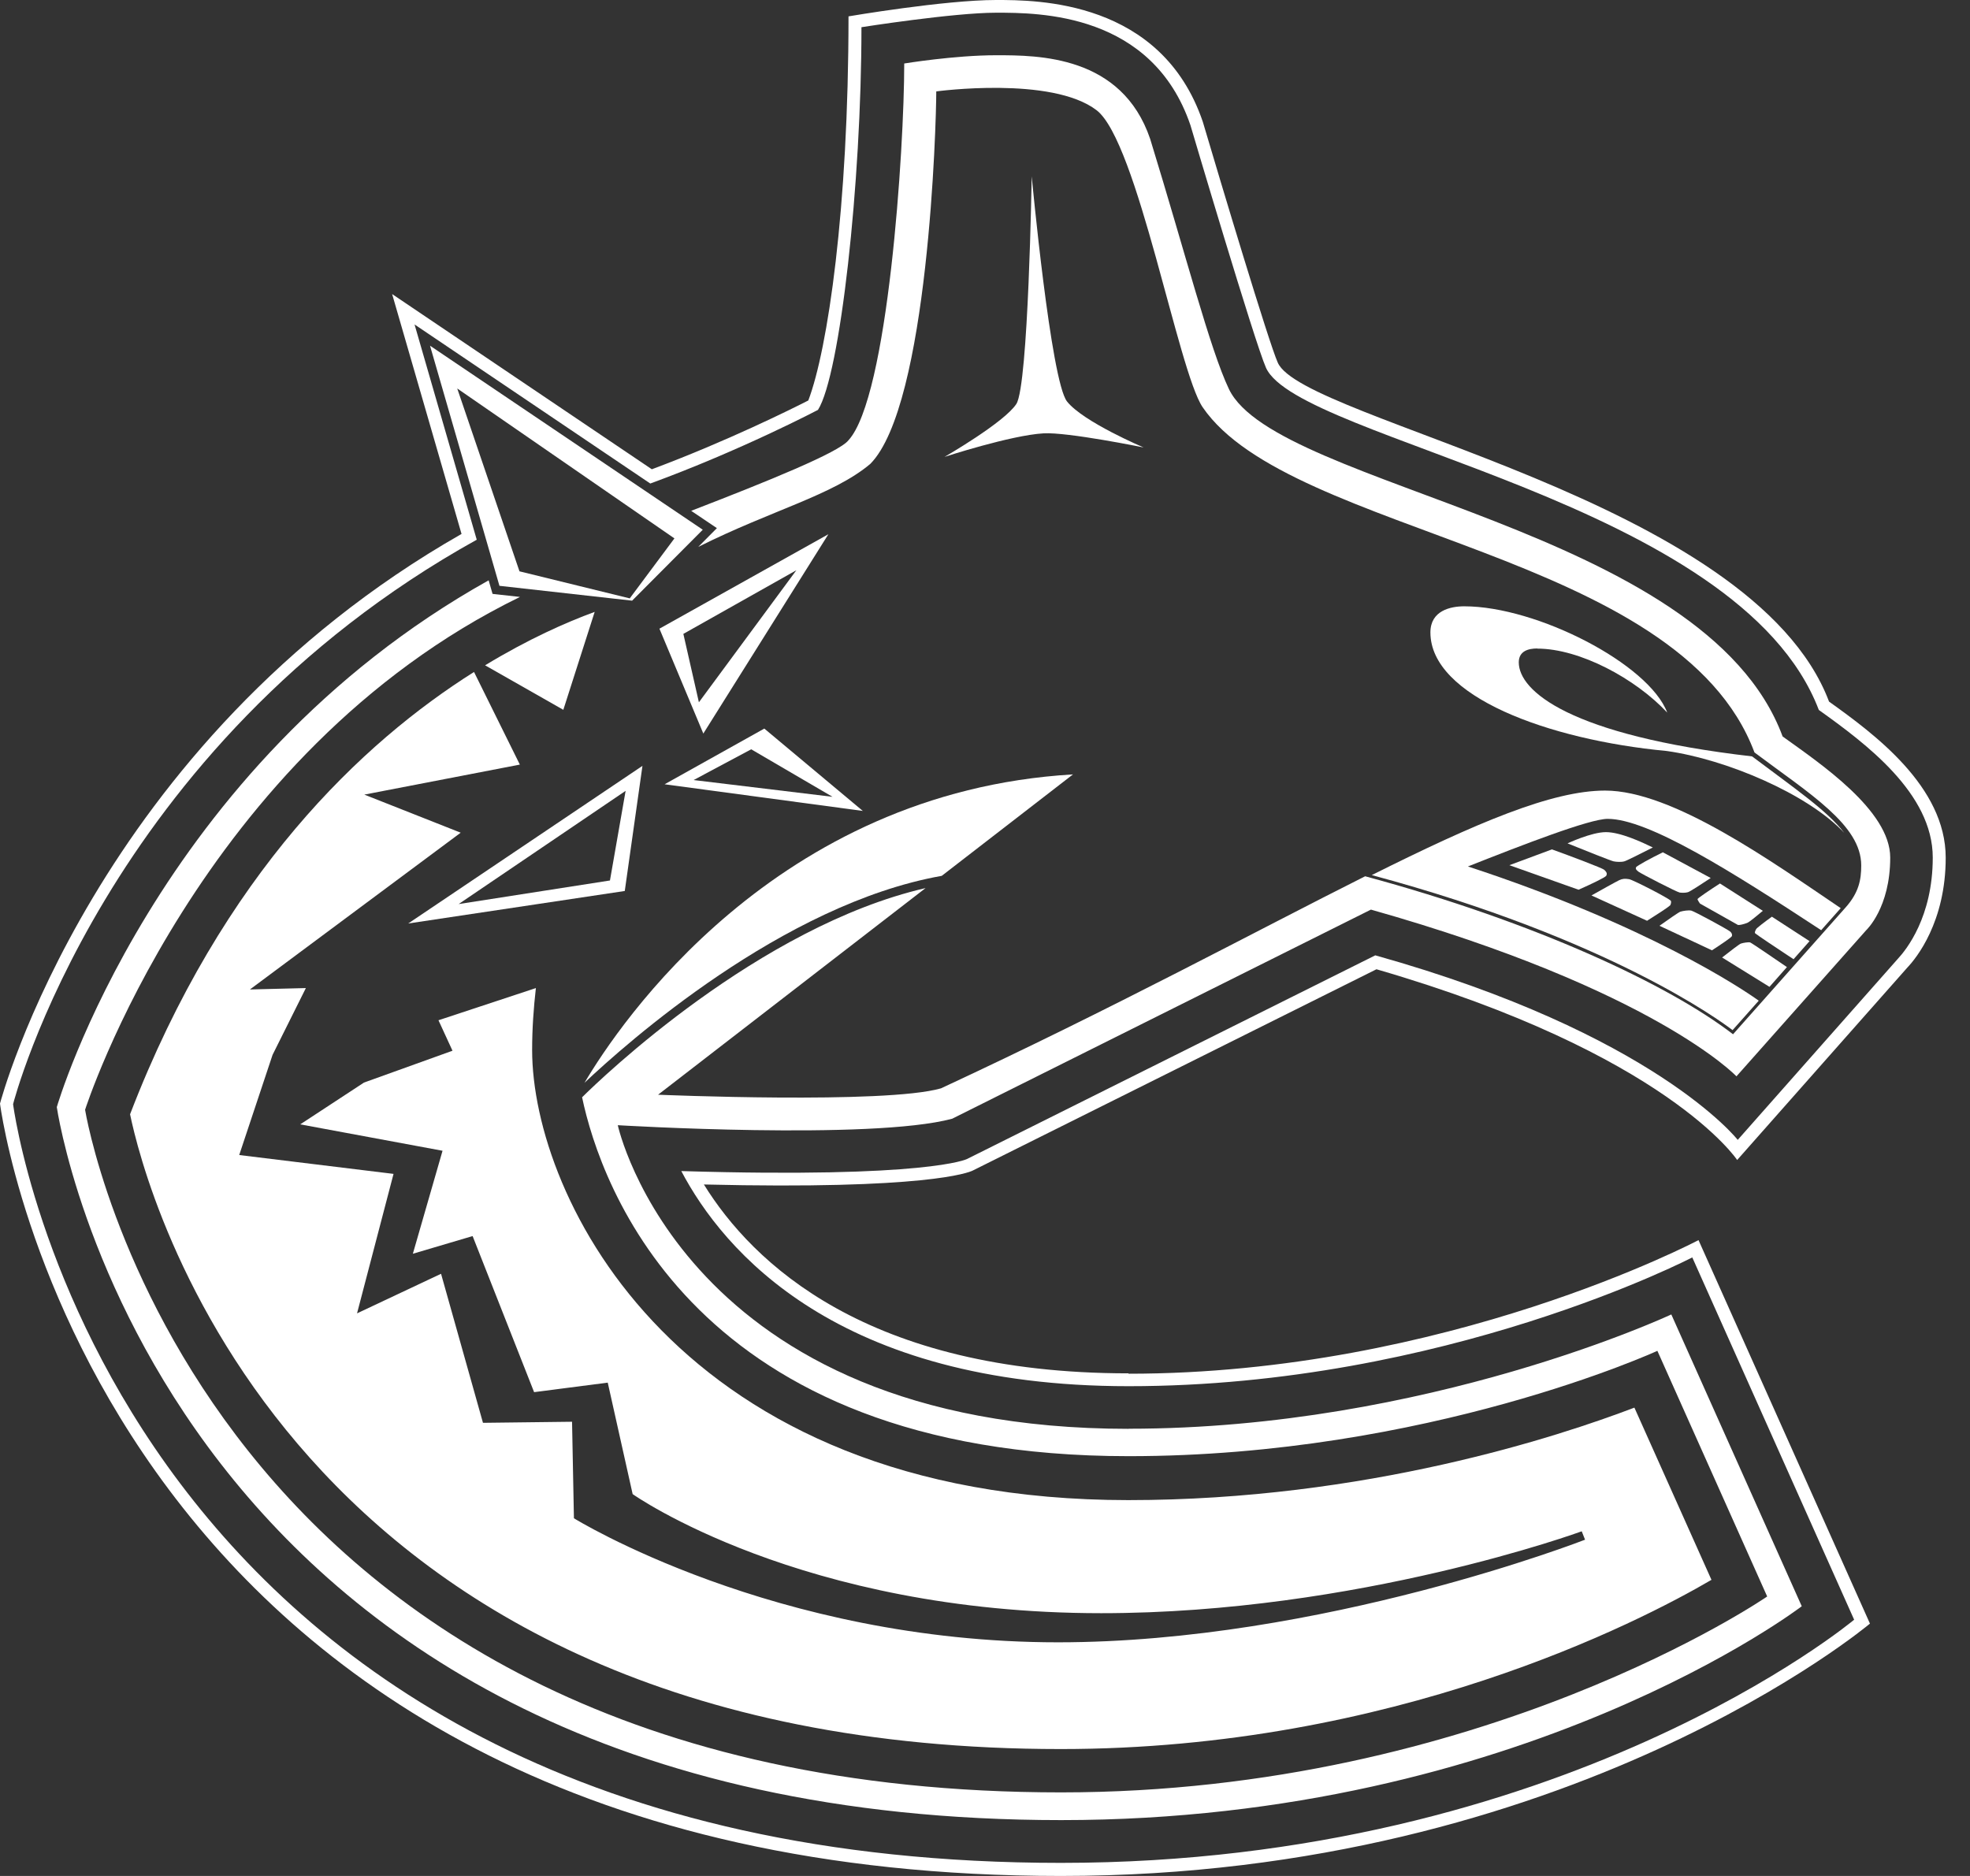 <svg width="42" height="40" viewBox="0 0 42 40" fill="none" xmlns="http://www.w3.org/2000/svg">
<rect x="0" y="0" width="42" height="40" fill="#333333" stroke="none"/>
<path d="M24.061 29.283C18.484 29.283 16.04 26.925 15.007 25.256C19.742 25.37 20.649 25.003 20.737 24.96L29.346 20.667C35.541 22.466 37.036 24.734 37.036 24.734L40.666 20.629C40.854 20.431 41.482 19.66 41.482 18.288C41.482 16.768 39.952 15.645 38.995 14.96C37.36 10.631 27.771 8.971 27.241 7.73C27.05 7.305 26.023 3.879 25.643 2.595C24.759 -4.79143e-07 22.109 0 21.237 0C20.134 0 18.09 0.349 18.09 0.349C18.09 4.451 17.647 7.451 17.233 8.539C16.904 8.707 15.512 9.403 13.897 10.006L8.36 6.27L9.84 11.385C2.01 15.849 0 23.531 0 23.531C0 23.531 2.07 40 22.619 40C33.479 40 39.867 34.619 39.867 34.619L36.212 26.442C36.212 26.442 30.831 29.291 24.061 29.291V29.283ZM22.619 39.721C2.336 39.721 0.279 23.543 0.279 23.543C0.279 23.543 2.218 15.922 10.164 11.508L8.838 6.918L13.864 10.31C15.806 9.599 17.439 8.74 17.439 8.74C17.911 7.996 18.366 3.921 18.366 0.58C18.366 0.58 20.323 0.271 21.237 0.271C22.152 0.271 24.563 0.271 25.38 2.67C25.38 2.67 26.751 7.305 26.99 7.84C27.683 9.393 37.078 10.679 38.777 15.138C39.779 15.854 41.206 16.916 41.206 18.285C41.206 19.549 40.643 20.25 40.46 20.446L37.048 24.305C37.048 24.305 35.282 22.041 29.321 20.37L20.614 24.714C20.614 24.714 19.788 25.128 14.525 24.97C15.414 26.658 17.843 29.557 24.061 29.557C30.801 29.557 36.079 26.811 36.079 26.811L39.53 34.536C39.53 34.536 33.34 39.721 22.616 39.721H22.619Z" fill="white"/>
<path d="M24.061 30.466C14.575 30.466 13.171 23.992 13.171 23.992C13.171 23.992 18.575 24.317 20.3 23.854L29.228 19.395C35.277 21.104 37.021 22.95 37.021 22.95L39.789 19.832C39.789 19.832 40.299 19.358 40.299 18.285C40.299 17.28 38.799 16.275 38.005 15.703C36.35 11.224 27.214 10.41 26.201 8.297C25.797 7.45 25.279 5.426 24.521 2.961C23.915 1.178 22.132 1.178 21.24 1.178C20.348 1.178 19.278 1.354 19.278 1.354C19.278 3.177 18.934 8.473 18.087 9.39C17.884 9.646 16.389 10.254 14.736 10.892L15.284 11.261L14.887 11.661C16.452 10.877 17.758 10.56 18.554 9.892C19.795 8.639 19.961 2.63 19.961 1.949C19.961 1.949 22.421 1.615 23.38 2.351C24.252 3.022 25.119 7.92 25.641 8.684C27.515 11.422 35.8 11.744 37.405 16.044C38.581 16.926 39.681 17.589 39.681 18.453C39.681 18.757 39.631 19.031 39.349 19.348L36.948 22.053C35.586 21.003 32.753 19.669 29.105 18.684C26.761 19.86 23.78 21.478 20.062 23.206C18.873 23.548 14.03 23.342 14.03 23.342L19.733 18.936C16.18 19.755 12.814 22.995 12.41 23.397C12.802 25.259 14.781 31.049 24.063 31.049C30.442 31.049 35.335 28.803 35.335 28.803L37.676 34.041C37.676 34.041 31.615 38.218 22.622 38.218C4.16 38.218 1.814 23.663 1.814 23.663C1.814 23.663 4.243 16.067 11.086 12.728L10.501 12.663L10.418 12.374C3.314 16.343 1.211 23.606 1.211 23.606C1.211 23.606 3.389 38.809 22.624 38.809C32.461 38.809 38.413 34.249 38.413 34.249L35.632 28.027C35.632 28.027 30.434 30.464 24.066 30.464L24.061 30.466Z" fill="white"/>
<path d="M13.474 12.81L14.983 11.295L9.168 7.371L10.648 12.491L13.471 12.807L13.474 12.81ZM14.378 11.481L13.426 12.759L11.075 12.182L9.748 8.283L14.376 11.478L14.378 11.481Z" fill="white"/>
<path d="M14.172 16.723L18.395 17.291L16.295 15.535L14.172 16.721V16.723ZM14.792 16.63L16.016 15.977L17.749 16.99L14.792 16.633V16.63Z" fill="white"/>
<path d="M13.697 16.33L8.703 19.691L13.32 18.998L13.697 16.33ZM9.778 19.277L13.338 16.863L13.004 18.774L9.778 19.277Z" fill="white"/>
<path d="M14.993 15.644L17.661 11.391L14.059 13.405L14.996 15.644H14.993ZM14.9 14.973L14.569 13.516L16.978 12.159L14.9 14.975V14.973Z" fill="white"/>
<path d="M12.675 13.048C12.073 13.269 11.264 13.626 10.342 14.186L12.01 15.135L12.678 13.048H12.675Z" fill="white"/>
<path d="M9.348 21.754L9.647 22.404L7.76 23.083L6.401 23.974L9.435 24.537L8.802 26.733L10.076 26.356L11.387 29.684L12.957 29.481L13.488 31.858C13.488 31.858 17.07 34.397 23.478 34.397C28.954 34.397 33.722 32.651 33.722 32.651L33.793 32.83C33.793 32.83 28.183 35.018 22.556 35.018C16.502 35.018 12.236 32.373 12.236 32.373L12.196 30.315L10.297 30.338L9.403 27.16L7.612 28.004L8.39 25.03L5.1 24.628L5.811 22.492L6.521 21.068L5.328 21.098L9.822 17.755L7.767 16.943L11.083 16.303L10.106 14.328C7.742 15.818 4.75 18.614 2.773 23.759C3.082 25.256 6.077 37.294 22.616 37.294C29.713 37.294 34.948 34.586 36.488 33.686L34.845 30.014C33.233 30.629 29.115 31.986 24.056 31.986C14.452 31.986 11.345 25.52 11.345 22.389C11.345 21.927 11.377 21.488 11.425 21.068L9.343 21.756L9.348 21.754Z" fill="white"/>
<path d="M12.461 23.088C13.348 22.249 16.691 19.275 20.078 18.675L22.876 16.512C16.523 16.886 13.207 21.827 12.461 23.088Z" fill="white"/>
<path d="M24.382 9.541C24.382 9.541 23.096 8.998 22.749 8.561C22.403 8.124 21.996 3.761 21.996 3.761C21.996 3.761 21.925 8.215 21.669 8.612C21.413 9.008 20.137 9.742 20.137 9.742C20.137 9.742 21.551 9.28 22.247 9.24C22.757 9.209 24.382 9.541 24.382 9.541Z" fill="white"/>
<path d="M36.938 21.965L37.496 21.337C37.137 21.078 35.127 19.731 31.296 18.475C32.469 18.011 33.891 17.46 34.275 17.46C35.142 17.46 36.918 18.581 38.827 19.834L39.244 19.364C37.765 18.365 35.662 16.857 34.22 16.857C33.087 16.857 31.474 17.546 29.246 18.659C34.318 20.02 36.689 21.774 36.938 21.965Z" fill="white"/>
<path d="M32.775 13.83C33.679 13.83 34.867 14.468 35.545 15.194C35.151 14.154 32.764 12.928 31.217 12.928C30.926 12.928 30.496 13.018 30.496 13.485C30.496 14.847 33.001 15.774 35.535 16.013C36.804 16.191 38.545 16.93 39.319 17.759C38.957 17.284 38.251 16.804 37.354 16.128C33.453 15.678 32.38 14.729 32.38 14.123C32.38 13.882 32.584 13.827 32.775 13.827V13.83Z" fill="white"/>
<path d="M32.18 18.448L33.654 18.971C33.926 18.852 34.219 18.709 34.245 18.674C34.265 18.634 34.262 18.601 34.202 18.546C34.157 18.508 33.498 18.259 33.087 18.111L32.18 18.448Z" fill="white"/>
<path d="M33.422 17.984C33.814 18.143 34.359 18.359 34.402 18.366C34.464 18.379 34.567 18.384 34.63 18.366C34.678 18.354 35.002 18.19 35.238 18.07C35.007 17.957 34.547 17.743 34.238 17.743C33.929 17.743 33.422 17.982 33.422 17.982V17.984Z" fill="white"/>
<path d="M34.88 18.492C34.867 18.527 34.88 18.545 34.93 18.585C34.985 18.628 35.751 19.022 35.812 19.032C35.872 19.037 35.925 19.04 35.985 19.024C36.028 19.014 36.291 18.841 36.472 18.721L35.452 18.173C35.186 18.303 34.905 18.457 34.877 18.494L34.88 18.492Z" fill="white"/>
<path d="M35.608 19.306C35.625 19.268 35.633 19.241 35.623 19.208C35.573 19.15 34.814 18.759 34.731 18.746C34.646 18.733 34.595 18.733 34.52 18.768C34.455 18.799 34.068 19.015 33.93 19.093L35.115 19.633C35.337 19.494 35.58 19.336 35.603 19.306H35.608Z" fill="white"/>
<path d="M37.061 19.722C37.088 19.727 37.166 19.71 37.249 19.679C37.292 19.664 37.465 19.521 37.583 19.421L36.669 18.838C36.45 18.979 36.217 19.137 36.191 19.169C36.191 19.177 36.196 19.2 36.244 19.267L37.058 19.725L37.061 19.722Z" fill="white"/>
<path d="M38.58 20.068L37.776 19.546C37.62 19.659 37.455 19.785 37.44 19.812C37.412 19.865 37.409 19.885 37.419 19.9C37.45 19.93 37.914 20.239 38.238 20.453L38.58 20.066V20.068Z" fill="white"/>
<path d="M36.919 19.969C36.936 19.939 36.926 19.899 36.891 19.866C36.846 19.823 36.112 19.426 36.057 19.416C35.997 19.404 35.884 19.421 35.826 19.439C35.793 19.449 35.58 19.597 35.379 19.74L36.499 20.263C36.693 20.137 36.899 19.997 36.916 19.969H36.919Z" fill="white"/>
<path d="M38.096 20.62C37.788 20.409 37.35 20.11 37.313 20.095C37.278 20.085 37.164 20.102 37.114 20.12C37.084 20.13 36.873 20.291 36.715 20.416L37.725 21.042L38.096 20.622V20.62Z" fill="white"/>
</svg>

